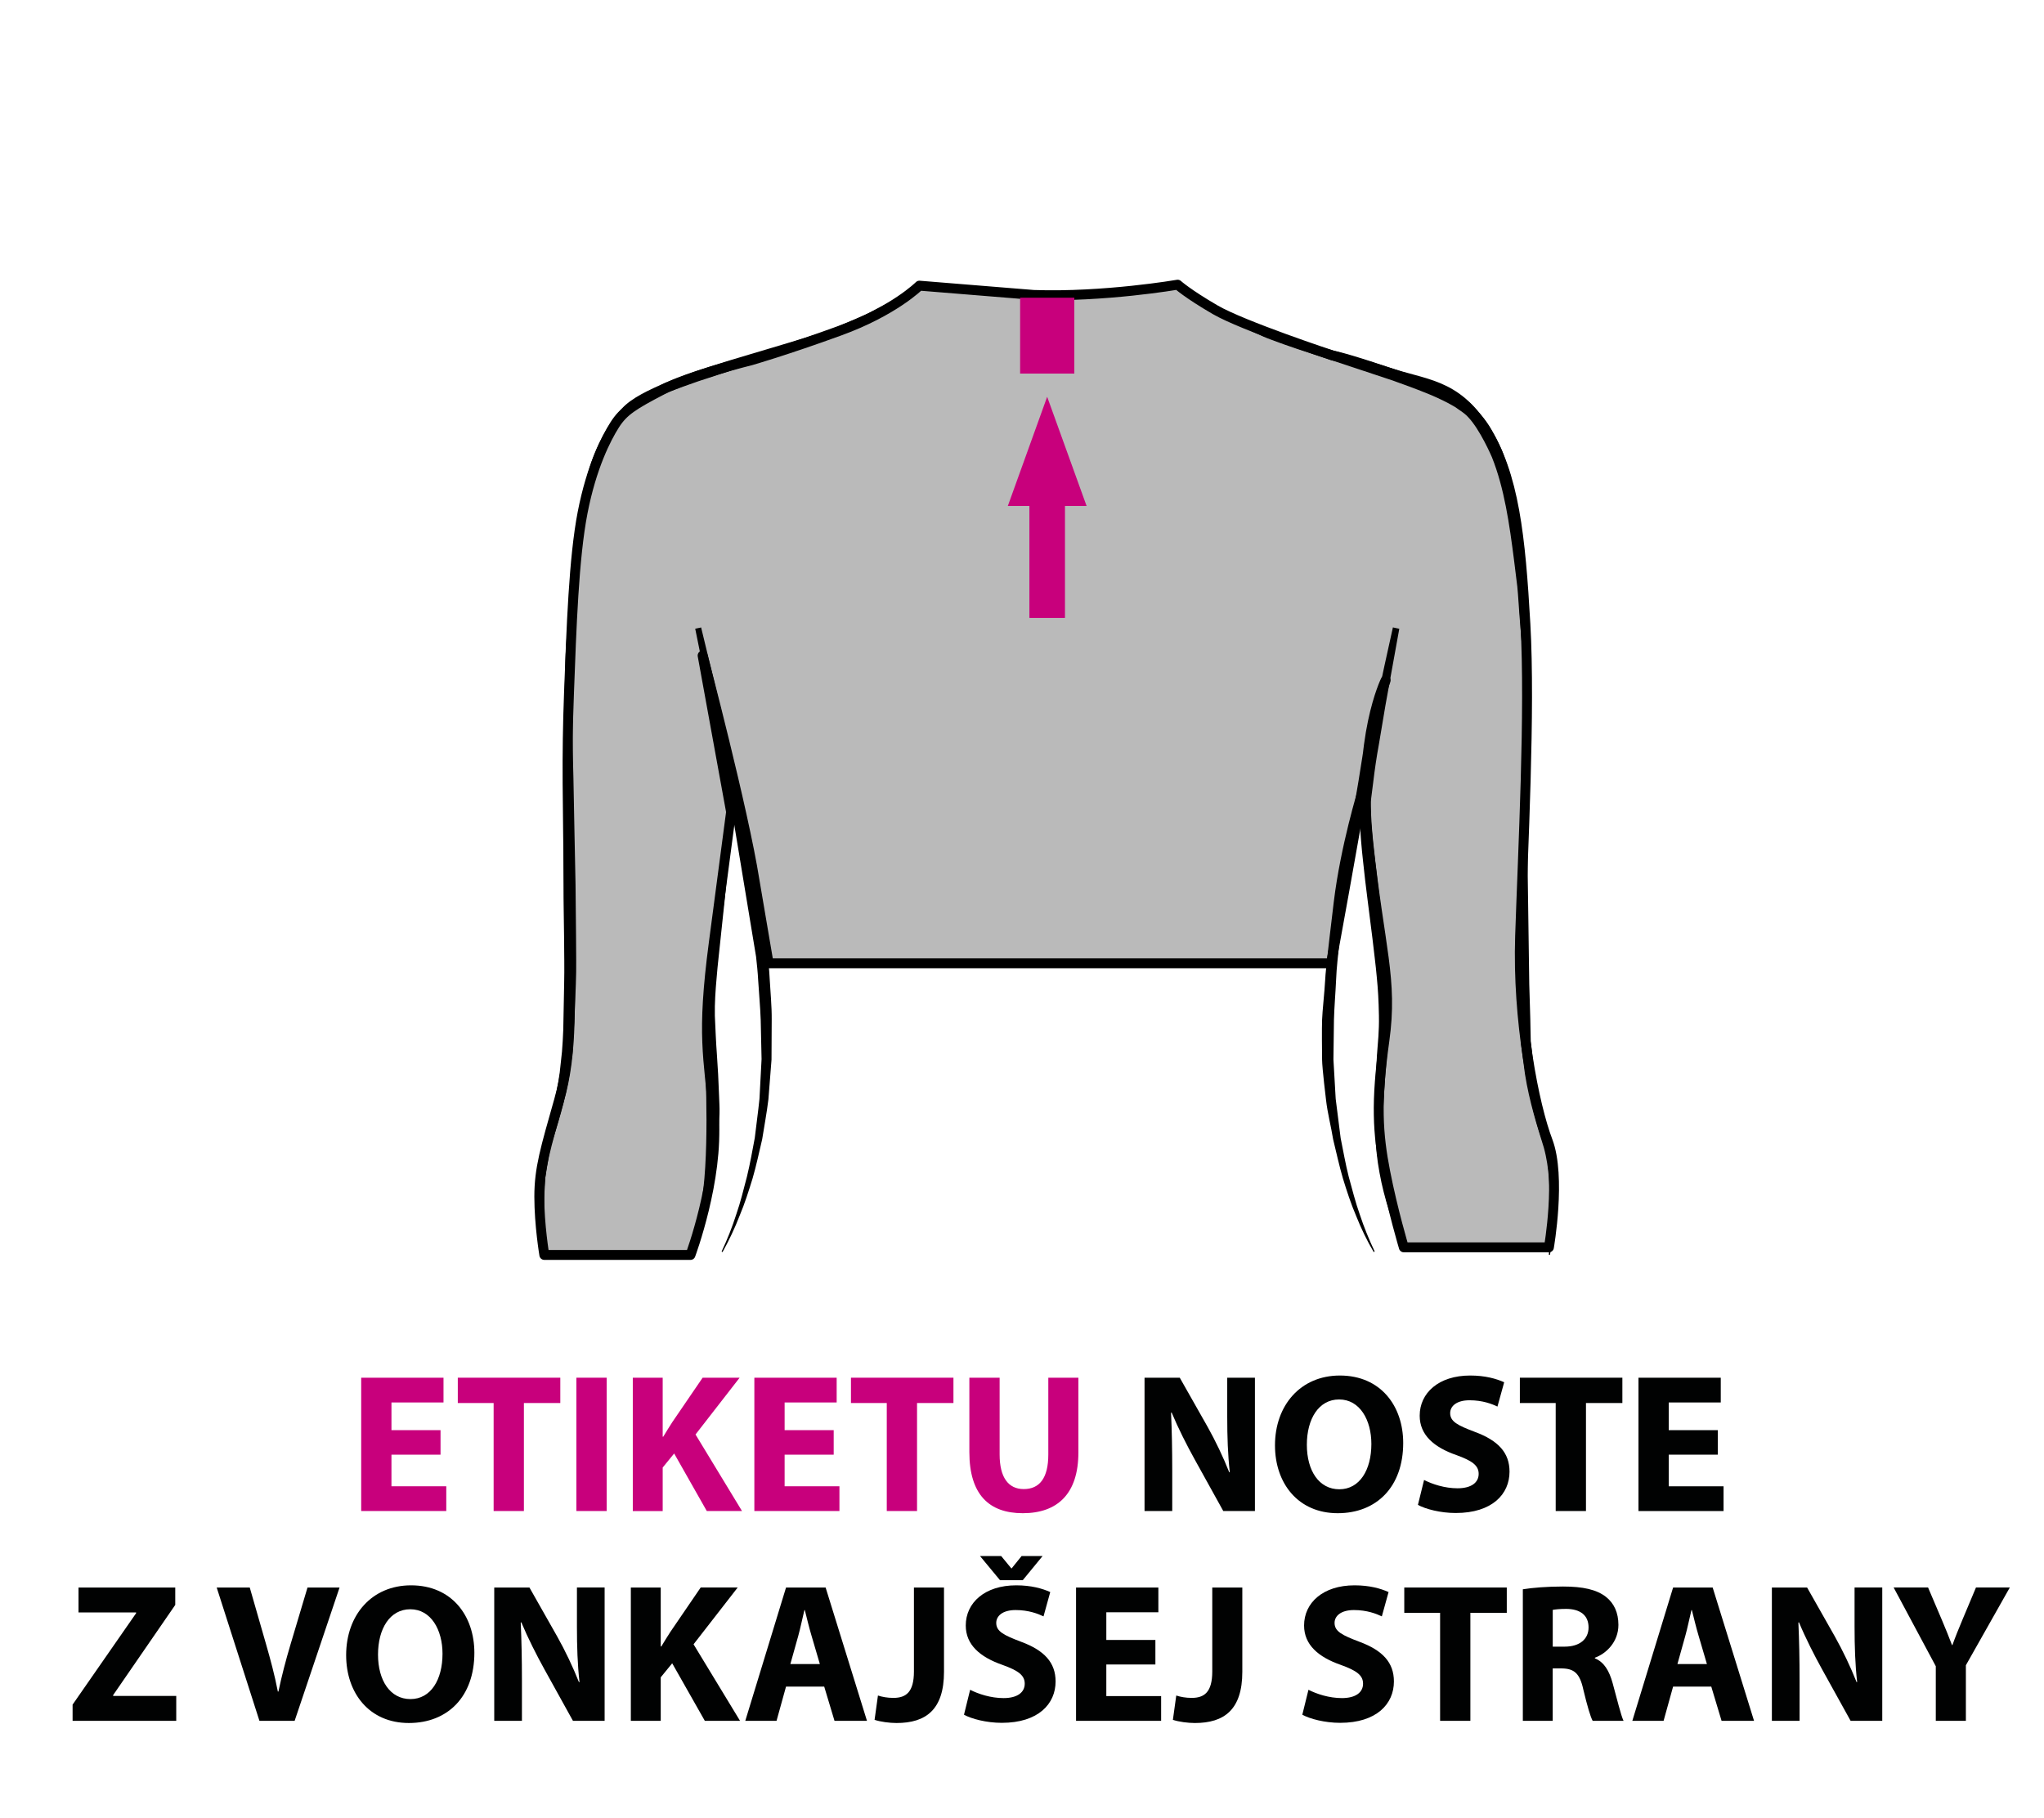 <?xml version="1.0" encoding="utf-8"?>
<!-- Generator: Adobe Illustrator 16.0.0, SVG Export Plug-In . SVG Version: 6.00 Build 0)  -->
<!DOCTYPE svg PUBLIC "-//W3C//DTD SVG 1.1//EN" "http://www.w3.org/Graphics/SVG/1.1/DTD/svg11.dtd">
<svg version="1.1" id="Vrstva_1" xmlns="http://www.w3.org/2000/svg" xmlns:xlink="http://www.w3.org/1999/xlink" x="0px" y="0px"
	 width="103.25px" height="91.856px" viewBox="0 0 103.25 91.856" enable-background="new 0 0 103.25 91.856" xml:space="preserve">
<g>
	<path fill="#C8007C" d="M22.253,73.494h-2.479v1.599h2.769v1.25h-4.298v-6.736h4.158v1.25h-2.629v1.399h2.479V73.494z"/>
	<path fill="#C8007C" d="M24.935,70.885h-1.81v-1.279h5.178v1.279h-1.839v5.457h-1.529V70.885z"/>
	<path fill="#C8007C" d="M30.645,69.606v6.736h-1.529v-6.736H30.645z"/>
	<path fill="#C8007C" d="M31.965,69.606h1.51v2.979h0.029c0.15-0.26,0.311-0.5,0.46-0.74l1.529-2.239h1.869l-2.229,2.869
		l2.349,3.868h-1.779l-1.649-2.908l-0.579,0.709v2.199h-1.51V69.606z"/>
	<path fill="#C8007C" d="M42.113,73.494h-2.479v1.599h2.769v1.25h-4.298v-6.736h4.158v1.25h-2.629v1.399h2.479V73.494z"/>
	<path fill="#C8007C" d="M44.794,70.885h-1.809v-1.279h5.177v1.279h-1.839v5.457h-1.529V70.885z"/>
	<path fill="#C8007C" d="M50.495,69.606v3.878c0,1.159,0.439,1.749,1.219,1.749c0.8,0,1.24-0.56,1.24-1.749v-3.878h1.519v3.778
		c0,2.079-1.049,3.068-2.809,3.068c-1.699,0-2.698-0.939-2.698-3.088v-3.758H50.495z"/>
	<path fill="#010202" d="M57.815,76.342v-6.736h1.779l1.399,2.469c0.399,0.709,0.8,1.549,1.1,2.309h0.029
		c-0.1-0.89-0.13-1.799-0.13-2.809v-1.969h1.399v6.736h-1.599l-1.439-2.599c-0.4-0.72-0.84-1.589-1.17-2.378l-0.029,0.01
		c0.04,0.89,0.06,1.839,0.06,2.938v2.029H57.815z"/>
	<path fill="#010202" d="M70.881,72.904c0,2.208-1.339,3.548-3.308,3.548c-1.999,0-3.169-1.509-3.169-3.428
		c0-2.019,1.29-3.528,3.278-3.528C69.752,69.496,70.881,71.045,70.881,72.904z M66.014,72.994c0,1.319,0.62,2.249,1.64,2.249
		c1.029,0,1.619-0.979,1.619-2.289c0-1.209-0.58-2.249-1.63-2.249C66.614,70.706,66.014,71.685,66.014,72.994z"/>
	<path fill="#010202" d="M71.935,74.773c0.41,0.21,1.039,0.42,1.689,0.42c0.699,0,1.069-0.29,1.069-0.729
		c0-0.42-0.32-0.66-1.13-0.95c-1.119-0.39-1.849-1.009-1.849-1.989c0-1.149,0.959-2.029,2.549-2.029c0.759,0,1.318,0.16,1.719,0.34
		l-0.34,1.229c-0.27-0.13-0.75-0.319-1.409-0.319c-0.66,0-0.979,0.3-0.979,0.649c0,0.43,0.38,0.62,1.249,0.949
		c1.189,0.44,1.749,1.06,1.749,2.009c0,1.129-0.869,2.089-2.719,2.089c-0.77,0-1.528-0.2-1.908-0.41L71.935,74.773z"/>
	<path fill="#010202" d="M78.584,70.885h-1.81v-1.279h5.178v1.279h-1.839v5.457h-1.529V70.885z"/>
	<path fill="#010202" d="M86.773,73.494h-2.479v1.599h2.769v1.25h-4.298v-6.736h4.157v1.25h-2.628v1.399h2.479V73.494z"/>
	<path fill="#010202" d="M3.667,86.123l3.208-4.618v-0.04H3.966v-1.259h4.887v0.879l-3.138,4.558v0.04h3.188v1.259H3.667V86.123z"/>
	<path fill="#010202" d="M13.105,86.942l-2.159-6.736h1.67l0.819,2.849c0.229,0.799,0.439,1.569,0.6,2.409h0.029
		c0.17-0.81,0.38-1.609,0.61-2.379l0.859-2.878h1.619l-2.269,6.736H13.105z"/>
	<path fill="#010202" d="M23.962,83.504c0,2.208-1.34,3.548-3.309,3.548c-1.999,0-3.168-1.509-3.168-3.428
		c0-2.019,1.289-3.528,3.278-3.528C22.833,80.096,23.962,81.646,23.962,83.504z M19.095,83.594c0,1.319,0.619,2.249,1.639,2.249
		c1.029,0,1.619-0.979,1.619-2.289c0-1.209-0.579-2.249-1.629-2.249C19.695,81.306,19.095,82.285,19.095,83.594z"/>
	<path fill="#010202" d="M24.966,86.942v-6.736h1.778l1.399,2.469c0.4,0.709,0.8,1.549,1.1,2.309h0.03
		c-0.101-0.89-0.13-1.799-0.13-2.809v-1.969h1.399v6.736h-1.6l-1.439-2.599c-0.399-0.72-0.839-1.589-1.169-2.378l-0.03,0.01
		c0.04,0.89,0.061,1.839,0.061,2.938v2.029H24.966z"/>
	<path fill="#010202" d="M31.866,80.206h1.51v2.979h0.029c0.15-0.26,0.311-0.5,0.46-0.74l1.529-2.239h1.869l-2.229,2.869
		l2.349,3.868h-1.779l-1.649-2.908l-0.579,0.709v2.199h-1.51V80.206z"/>
	<path fill="#010202" d="M39.705,85.213l-0.479,1.729h-1.579l2.059-6.736h1.999l2.089,6.736h-1.64l-0.52-1.729H39.705z
		 M41.414,84.074l-0.42-1.429c-0.12-0.399-0.239-0.899-0.34-1.299h-0.02c-0.101,0.4-0.2,0.91-0.31,1.299l-0.4,1.429H41.414z"/>
	<path fill="#010202" d="M46.165,80.206h1.52v4.258c0,1.919-0.92,2.588-2.398,2.588c-0.351,0-0.81-0.06-1.109-0.16l0.17-1.229
		c0.209,0.07,0.479,0.12,0.779,0.12c0.64,0,1.039-0.29,1.039-1.339V80.206z"/>
	<path fill="#010202" d="M49.005,85.373c0.41,0.21,1.039,0.42,1.689,0.42c0.699,0,1.069-0.29,1.069-0.729
		c0-0.42-0.32-0.66-1.13-0.95c-1.119-0.39-1.849-1.009-1.849-1.989c0-1.149,0.959-2.029,2.549-2.029c0.759,0,1.318,0.16,1.719,0.34
		l-0.34,1.229c-0.27-0.13-0.75-0.32-1.409-0.32c-0.66,0-0.979,0.3-0.979,0.65c0,0.43,0.38,0.62,1.249,0.95
		c1.189,0.439,1.749,1.059,1.749,2.009c0,1.129-0.869,2.089-2.719,2.089c-0.77,0-1.528-0.2-1.908-0.41L49.005,85.373z
		 M50.514,79.836l-1.009-1.219h1.069l0.51,0.62h0.02l0.5-0.62h1.06l-1,1.219H50.514z"/>
	<path fill="#010202" d="M58.363,84.094h-2.479v1.599h2.769v1.25h-4.298v-6.736h4.158v1.25h-2.629v1.399h2.479V84.094z"/>
	<path fill="#010202" d="M61.235,80.206h1.519v4.258c0,1.919-0.919,2.588-2.398,2.588c-0.35,0-0.81-0.06-1.109-0.16l0.17-1.229
		c0.21,0.07,0.479,0.12,0.779,0.12c0.64,0,1.04-0.29,1.04-1.339V80.206z"/>
	<path fill="#010202" d="M66.095,85.373c0.41,0.21,1.039,0.42,1.689,0.42c0.699,0,1.069-0.29,1.069-0.729
		c0-0.42-0.32-0.66-1.13-0.95c-1.119-0.39-1.849-1.009-1.849-1.989c0-1.149,0.959-2.029,2.549-2.029c0.759,0,1.318,0.16,1.719,0.34
		l-0.34,1.229c-0.27-0.13-0.75-0.32-1.409-0.32c-0.66,0-0.979,0.3-0.979,0.65c0,0.43,0.38,0.62,1.249,0.95
		c1.189,0.439,1.749,1.059,1.749,2.009c0,1.129-0.869,2.089-2.719,2.089c-0.77,0-1.528-0.2-1.908-0.41L66.095,85.373z"/>
	<path fill="#010202" d="M72.745,81.485h-1.81v-1.279h5.178v1.279h-1.839v5.457h-1.529V81.485z"/>
	<path fill="#010202" d="M76.925,80.296c0.489-0.08,1.219-0.14,2.028-0.14c1,0,1.699,0.15,2.179,0.53c0.4,0.32,0.62,0.79,0.62,1.409
		c0,0.859-0.609,1.449-1.189,1.659v0.03c0.47,0.19,0.729,0.64,0.899,1.259c0.21,0.76,0.42,1.639,0.55,1.899h-1.56
		c-0.109-0.19-0.27-0.74-0.47-1.569c-0.18-0.839-0.47-1.069-1.089-1.079h-0.46v2.648h-1.509V80.296z M78.434,83.194h0.6
		c0.76,0,1.21-0.38,1.21-0.969c0-0.62-0.42-0.93-1.12-0.939c-0.369,0-0.579,0.03-0.689,0.05V83.194z"/>
	<path fill="#010202" d="M84.514,85.213l-0.48,1.729h-1.579l2.06-6.736h1.998l2.09,6.736h-1.64l-0.52-1.729H84.514z M86.223,84.074
		l-0.42-1.429c-0.12-0.399-0.24-0.899-0.34-1.299h-0.021c-0.1,0.4-0.199,0.91-0.31,1.299l-0.399,1.429H86.223z"/>
	<path fill="#010202" d="M89.504,86.942v-6.736h1.779l1.399,2.469c0.399,0.709,0.8,1.549,1.1,2.309h0.029
		c-0.1-0.89-0.13-1.799-0.13-2.809v-1.969h1.399v6.736h-1.599l-1.439-2.599c-0.399-0.72-0.84-1.589-1.169-2.378l-0.03,0.01
		c0.04,0.89,0.06,1.839,0.06,2.938v2.029H89.504z"/>
	<path fill="#010202" d="M97.784,86.942v-2.758l-2.129-3.978h1.739l0.689,1.619c0.21,0.49,0.35,0.85,0.52,1.289h0.021
		c0.149-0.419,0.31-0.809,0.51-1.289l0.68-1.619h1.709l-2.219,3.928v2.809H97.784z"/>
</g>
<g>
	
		<path fill="#BABABA" stroke="#000000" stroke-width="0.5" stroke-linecap="round" stroke-linejoin="round" stroke-miterlimit="10" d="
		M67.311,17.959c0,0-4.527-1.496-5.927-2.309c-1.399-0.813-1.896-1.267-1.896-1.267s-3.72,0.642-7.275,0.518l-5.773-0.469
		c0,0-1.278,1.28-4.022,2.278c-2.746,0.999-4.492,1.498-4.492,1.498s-3.059,0.75-4.496,1.5s-1.938,1.063-2.375,1.75
		s-1.178,2.134-1.625,4.438s-0.563,5.813-0.688,9.125s-0.063,5.313,0,10.563s0.188,7.563-0.5,10s-1,3.438-1,4.875
		s0.254,2.945,0.254,2.945h7.383c0,0,1.426-3.82,1.176-6.945s-0.625-4.063,0-8.813s0.875-6.625,0.875-6.625l-1.438-7.9
		c0,0,2.059,7.8,2.62,11.356l0.713,4.191h28.417c0,0,1.205-6.584,1.631-9.183c0.599-3.661,0.288-2.587,1.123-5.116
		c0,0-1.441,2.902-0.879,8.215s1.25,6.875,0.813,10s-0.331,4.699,0.044,6.625s0.939,3.812,0.939,3.812h7.329
		c0,0,0.625-3.562-0.063-5.375s-1.533-6.084-1.392-10.354s0.517-11.396,0.267-15.771s-0.563-7.563-2.063-9.875s-3-2.188-5-2.875
		S67.311,17.959,67.311,17.959z"/>
	<g>
		<rect x="51.999" y="23.708" fill-rule="evenodd" clip-rule="evenodd" fill="#C8007C" width="1.797" height="7.512"/>
		<polygon fill-rule="evenodd" clip-rule="evenodd" fill="#C8007C" points="54.889,25.566 50.908,25.566 52.896,20.046 		"/>
	</g>
	<rect x="51.53" y="15.042" fill-rule="evenodd" clip-rule="evenodd" fill="#C8007C" width="2.738" height="3.832"/>
	<path d="M70.343,19.222c0.568,0.201,1.147,0.414,1.729,0.648c0.365,0.146,0.727,0.313,1.078,0.495
		c0.16,0.096,0.367,0.191,0.486,0.292c0.069,0.051,0.33,0.209,0.501,0.392c0.624,0.632,1.229,2.058,1.229,2.058
		c0.627,1.575,0.881,3.379,1.111,5.171c0.055,0.452,0.111,0.906,0.168,1.359c0.046,0.458,0.068,0.922,0.104,1.384
		c0.069,0.926,0.17,1.843,0.174,2.773c0.05,1.855,0.1,3.716,0.071,5.545c-0.027,1.833-0.067,3.629-0.129,5.38
		c-0.027,0.871-0.054,1.731-0.081,2.573c-0.022,0.84-0.06,1.665-0.03,2.465c0.018,0.799,0.021,1.577,0.048,2.327
		c0.006,0.193,0.014,0.384,0.02,0.57c0.023,0.185,0.05,0.369,0.07,0.55c0.051,0.364,0.097,0.721,0.141,1.068
		c0.222,1.399,0.621,2.635,0.952,3.709c0.291,1.058,0.283,2.063,0.314,2.867c0.02,0.808-0.015,1.445-0.027,1.882
		c-0.023,0.435-0.033,0.667-0.033,0.667l0.056,0.006c0,0,0.165-0.918,0.247-2.553c0.021-0.818,0.063-1.817-0.191-2.968
		c-0.277-1.108-0.656-2.319-0.848-3.682c-0.035-0.343-0.08-0.696-0.117-1.052c-0.02-0.18-0.041-0.359-0.062-0.542
		c-0.001-0.181-0.005-0.364-0.012-0.545c-0.009-0.754-0.043-1.531-0.063-2.328c-0.023-1.596-0.047-3.278-0.071-5.018
		c-0.034-1.739-0.021-3.544-0.004-5.375c0.041-1.829,0.034-3.693,0.065-5.555c0.034-0.933-0.024-1.871-0.059-2.794
		c-0.023-0.461-0.033-0.923-0.066-1.382c-0.043-0.464-0.088-0.925-0.131-1.384c-0.066-0.921-0.233-1.823-0.369-2.719
		c-0.076-0.442-0.188-0.884-0.279-1.324l-0.039-0.165l-0.008-0.04l-0.018-0.058l-0.023-0.077l-0.102-0.316
		c-0.074-0.21-0.152-0.46-0.25-0.704c-0.102-0.243-0.259-0.604-0.561-1.125c-0.305-0.524-0.601-0.838-1.039-1.298
		c-0.08-0.079-0.195-0.148-0.294-0.22c-0.204-0.159-0.383-0.226-0.573-0.343c-0.379-0.193-0.758-0.361-1.134-0.511
		c-1.505-0.607-2.959-1.024-4.299-1.424c-1.339-0.392-2.571-0.741-3.642-1.087c-0.537-0.162-1-0.392-1.459-0.579
		c-0.455-0.188-0.873-0.36-1.223-0.559C61.32,15.488,61,15.32,60.721,15.172c-0.266-0.163-0.492-0.305-0.68-0.42
		c-0.186-0.111-0.322-0.205-0.414-0.27c-0.094-0.063-0.14-0.099-0.14-0.099l-0.038,0.049c0,0,0.045,0.034,0.135,0.104
		c0.088,0.073,0.223,0.176,0.4,0.301c0.179,0.128,0.396,0.284,0.655,0.469c0.273,0.167,0.585,0.357,0.935,0.573
		c0.344,0.232,0.755,0.42,1.197,0.629c0.438,0.205,0.919,0.469,1.459,0.661c0.797,0.303,1.68,0.59,2.625,0.895L70.343,19.222z
		 M66.984,48.958c-0.02,0.18-0.034,0.359-0.044,0.542c-0.036,0.672-0.143,1.581-0.156,2.023c-0.018,0.439-0.005,1.58,0,2.019
		c0.003,0.437,0.198,2.022,0.198,2.022c0.075,0.672,0.253,1.337,0.361,2.006c0.161,0.655,0.302,1.317,0.491,1.961
		c0.198,0.646,0.406,1.288,0.673,1.91c0.249,0.626,0.543,1.238,0.884,1.816l0.049-0.028c-0.287-0.606-0.539-1.223-0.748-1.856
		c-0.225-0.63-0.385-1.278-0.562-1.919c-0.165-0.646-0.276-1.303-0.409-1.956l-0.25-1.979l-0.114-1.991l0.026-2.003
		c0.018-0.668,0.077-1.326,0.107-1.991c0.023-0.664,0.111-1.329,0.174-1.992c0.023-0.347,0.058-0.691,0.096-1.036l0.195-1.408
		l0.717-4.325c-0.004,0.245,0.006,0.472,0.006,0.716c0.049,0.673,0.098,1.351,0.173,2.003c0.134,1.319,0.321,2.624,0.478,3.933
		c0.072,0.652,0.162,1.307,0.219,1.956c0.064,0.658,0.092,1.15,0.107,1.936c0.014,0.783-0.049,1.319-0.098,1.976
		c-0.041,0.651-0.074,1.313-0.092,1.978c-0.008,0.333-0.031,0.662-0.021,0.996l0.038,0.997c0.008,0.668,0.081,1.332,0.202,1.983
		c0.118,0.66,0.284,1.302,0.487,1.937c0.197,0.633,0.422,1.255,0.688,1.863l0.052-0.025c-0.222-0.615-0.409-1.249-0.564-1.886
		c-0.165-0.637-0.282-1.287-0.375-1.926c-0.093-0.649-0.133-1.303-0.114-1.957l0.006-0.978c0.003-0.329,0.035-0.657,0.049-0.985
		c0.036-0.655,0.086-1.31,0.148-1.969c0.063-0.66,0.098-1.317,0.146-1.976c0.046-0.659-0.015-1.361-0.077-2.016
		c-0.055-0.664-0.139-1.317-0.208-1.976l-0.467-3.928c-0.087-0.658-0.142-1.294-0.198-1.937c-0.007-0.32-0.03-0.679-0.017-0.971
		l0.123-0.967c0.077-0.645,0.169-1.291,0.29-1.942l0.327-1.948l0.703-3.892l-0.321-0.068c0,0.001-0.002,0.002-0.002,0.003
		c-0.288,1.287-0.57,2.577-0.839,3.871l-0.305,1.579c-0.175,0.804-0.353,1.611-0.544,2.413c-0.02,0.094-0.045,0.188-0.065,0.283
		c0,0-0.89,2.882-1.233,5.72C67.031,48.408,66.984,48.958,66.984,48.958z M37.252,39.393c-0.128-0.547-1.2-5.103-1.825-7.647
		l-0.007-0.044l-0.002,0.001v-0.001l-0.3,0.063c0,0.001,0.001,0.002,0.001,0.002h-0.001c0.363,1.801,0.729,3.599,1.108,5.394
		l0.076,0.417c0.127,0.645,0.212,1.295,0.293,1.952l0.12,0.983c0.013,0.313-0.007,0.646-0.022,0.968
		c-0.068,0.654-0.135,1.308-0.229,1.958l-0.555,3.922c-0.079,0.658-0.174,1.306-0.25,1.976c-0.121,1.07-0.215,2.55-0.068,3.984
		c0.057,0.661,0.271,5.46-0.215,7.727c-0.281,1.369-0.283,1.356-0.5,1.976l0.052,0.023c0.274-0.605,0.498-1.229,0.696-1.861
		c0.201-0.632,0.367-1.278,0.484-1.934c0.119-0.647,0.188-1.335,0.2-1.988l0.037-0.989c0.011-0.331-0.017-0.666-0.026-0.998
		c-0.022-0.668-0.058-1.332-0.105-1.989c-0.05-0.659-0.073-1.312-0.104-1.965c-0.014-0.633,0.034-1.313,0.092-1.948
		c0.049-0.643,0.135-1.305,0.198-1.957c0.144-1.312,0.278-2.623,0.4-3.941c0.063-0.656,0.103-1.319,0.142-1.98
		c-0.002-0.235,0.008-0.464,0.004-0.699l1.246,7.537c0.044,0.398,0.086,0.796,0.107,1.195c0.039,0.664,0.105,1.329,0.127,1.993
		l0.044,1.987l-0.106,2.008c-0.066,0.659-0.162,1.313-0.237,1.973c-0.123,0.652-0.238,1.311-0.396,1.957
		c-0.17,0.646-0.324,1.292-0.545,1.924c-0.203,0.635-0.451,1.261-0.736,1.86l0.047,0.028c0.328-0.588,0.616-1.199,0.859-1.826
		c0.263-0.622,0.465-1.263,0.664-1.91c0.186-0.647,0.327-1.309,0.481-1.966c0.105-0.667,0.233-1.341,0.314-2.01l0.157-2.006
		l0.01-2.035c0.006-0.676-0.064-1.349-0.1-2.02c-0.011-0.274-0.035-0.545-0.062-0.816l-0.02-0.211
		c-0.034-0.33-0.075-0.658-0.105-0.987c-0.065-0.669-0.159-1.337-0.257-2.005c-0.085-0.665-0.2-1.331-0.322-1.993
		c-0.202-1.145-0.449-2.296-0.713-3.427L37.252,39.393z M38.72,18.136c1.058-0.335,2.044-0.642,2.923-0.98
		c0.533-0.187,1.016-0.453,1.463-0.656c0.449-0.208,0.859-0.402,1.205-0.631c0.35-0.211,0.66-0.401,0.934-0.566
		c0.26-0.186,0.479-0.339,0.66-0.466c0.182-0.125,0.313-0.228,0.4-0.299c0.086-0.072,0.134-0.106,0.134-0.106l-0.036-0.049
		c0,0-0.048,0.033-0.143,0.096c-0.094,0.062-0.23,0.153-0.423,0.263c-0.187,0.113-0.415,0.251-0.685,0.412
		c-0.279,0.148-0.6,0.315-0.959,0.503c-0.355,0.199-0.768,0.372-1.215,0.561c-0.459,0.184-0.92,0.416-1.465,0.583
		c-1.07,0.345-2.302,0.701-3.639,1.103c-1.342,0.401-2.797,0.828-4.291,1.446c-0.741,0.331-1.694,0.744-2.193,1.319
		c-1.265,1.425-1.722,3.293-1.755,3.51c-0.084,0.435-0.192,0.869-0.274,1.31c-0.139,0.894-0.297,1.794-0.381,2.709
		c-0.049,0.458-0.104,0.916-0.156,1.375c-0.047,0.459-0.068,0.921-0.102,1.386c-0.066,0.924-0.166,1.86-0.166,2.79
		c-0.057,1.862-0.115,3.724-0.102,5.56c0.006,1.835,0.012,3.641,0.016,5.388c-0.01,1.741,0.061,3.438,0.027,5.025
		c-0.018,0.793-0.031,1.565-0.045,2.313c-0.002,0.183-0.047,0.914-0.064,1.096c-0.039,0.358-0.078,0.715-0.115,1.062
		c-0.186,1.362-0.546,2.564-0.834,3.695c-0.047,0.279-0.102,0.544-0.137,0.813c-0.018,0.271-0.039,0.533-0.057,0.782
		c-0.01,0.501-0.021,0.954,0.011,1.366c0.032,0.817,0.108,1.454,0.153,1.889c0.053,0.434,0.084,0.666,0.084,0.666l0.057-0.006
		c0,0-0.014-0.233-0.037-0.667c-0.02-0.437-0.051-1.076-0.029-1.887c0.003-0.407,0.034-0.854,0.061-1.338
		c0.029-0.234,0.203-1.267,0.262-1.542c0.328-1.053,0.74-2.302,0.967-3.706c0.051-0.346,0.096-0.7,0.146-1.06
		c0.023-0.181,0.143-2.66,0.168-3.464c0.035-0.81,0.01-1.628,0.01-2.469c-0.01-0.842-0.02-1.699-0.025-2.572
		c-0.035-1.746-0.075-3.547-0.107-5.38c-0.057-1.831-0.061-3.694-0.096-5.554c-0.032-0.935,0.035-1.855,0.068-2.783
		c0.027-0.464,0.041-0.924,0.084-1.384c0.045-0.46,0.092-0.917,0.138-1.37c0.077-0.916,0.264-1.799,0.413-2.684
		c0.087-0.437,0.2-0.871,0.308-1.3c0.045-0.22,0.745-2.323,1.847-3.311c0.515-0.399,0.609-0.451,0.949-0.635
		c0.359-0.177,0.724-0.337,1.09-0.482c0.504-0.193,1.001-0.372,1.492-0.542L38.72,18.136z"/>
</g>
</svg>
